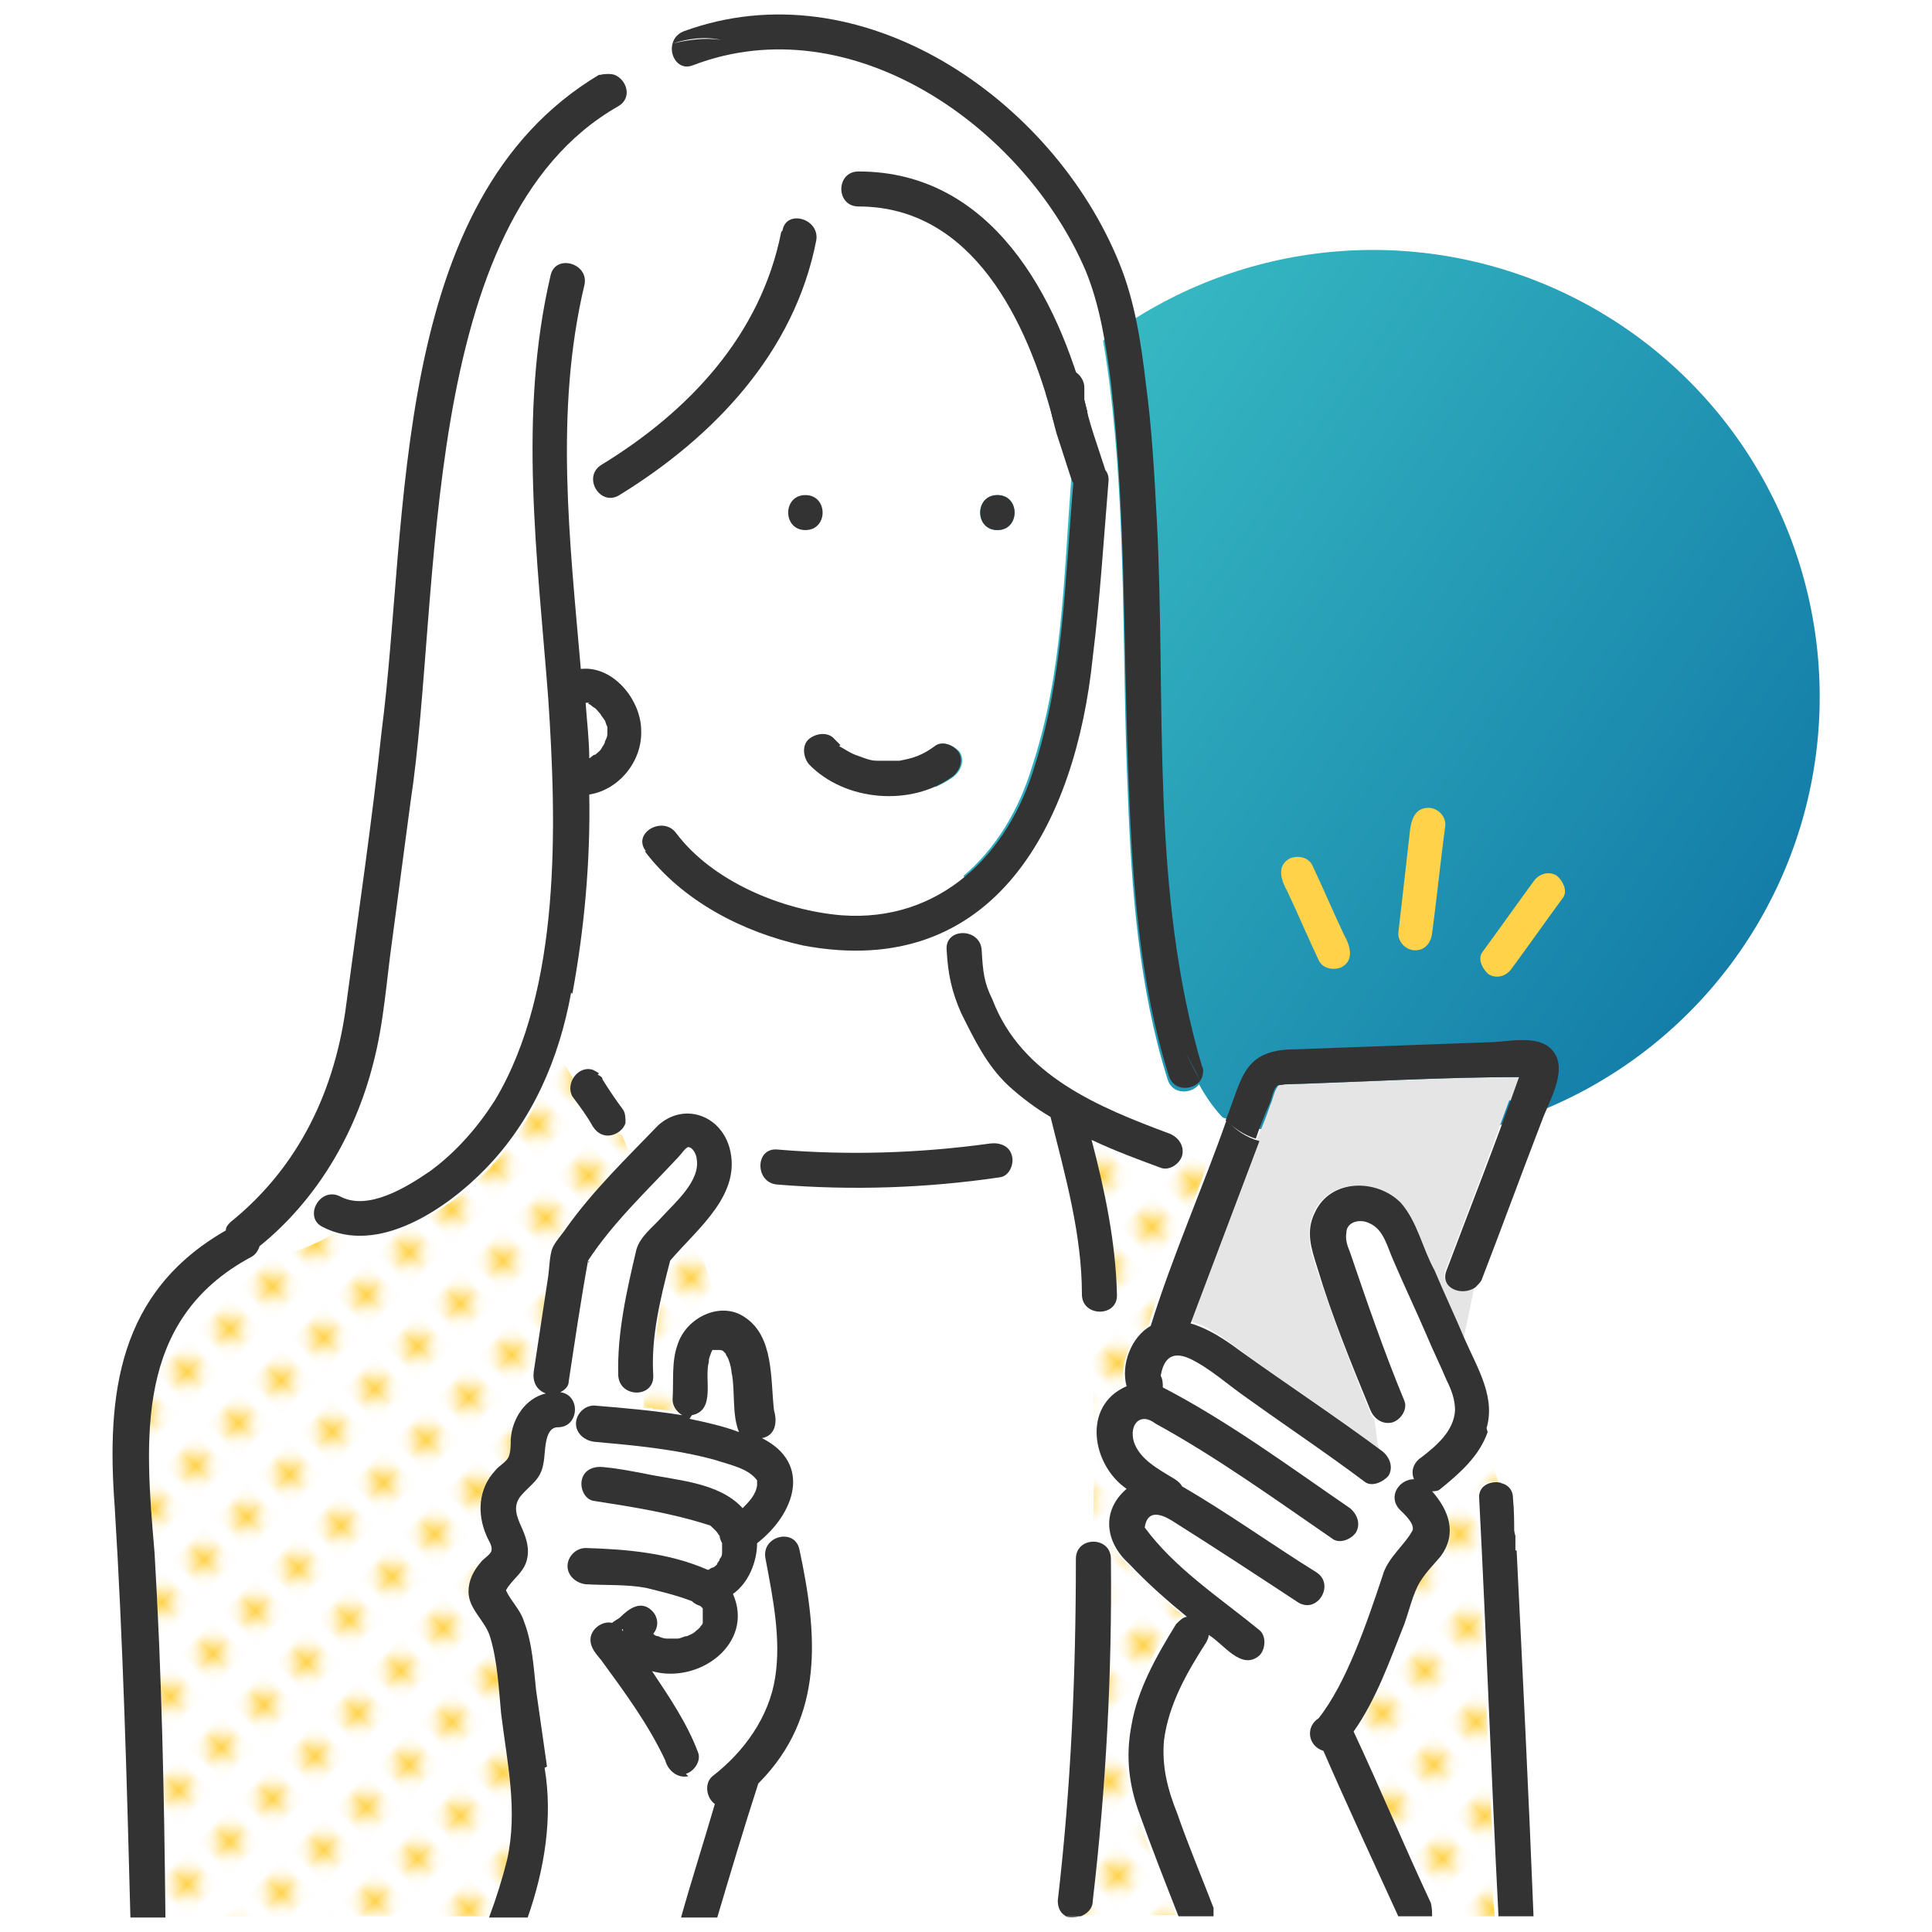<?xml version="1.0" encoding="UTF-8"?>
<svg id="_レイヤー_2" data-name=" レイヤー 2" xmlns="http://www.w3.org/2000/svg" version="1.1" xmlns:xlink="http://www.w3.org/1999/xlink" viewBox="0 0 160 160">
  <defs>
    <style>
      .cls-1 {
        fill: none;
      }

      .cls-1, .cls-2, .cls-3, .cls-4, .cls-5, .cls-6, .cls-7 {
        stroke-width: 0px;
      }

      .cls-2 {
        fill: #e5e5e5;
      }

      .cls-3 {
        fill: url(#_名称未設定グラデーション);
      }

      .cls-4 {
        fill: url(#_新規パターン_3);
      }

      .cls-5 {
        fill: #333;
      }

      .cls-6 {
        fill: #fff;
      }

      .cls-7 {
        fill: #ffd249;
      }
    </style>
    <linearGradient id="_名称未設定グラデーション" data-name="名称未設定グラデーション" x1="85.7" y1="124" x2="165.1" y2="69.1" gradientTransform="translate(0 162.4) scale(1 -1)" gradientUnits="userSpaceOnUse">
      <stop offset="0" stop-color="#36b8c2"/>
      <stop offset="1" stop-color="#07689f"/>
    </linearGradient>
    <pattern id="_新規パターン_3" data-name=" 新規パターン 3" x="0" y="0" width="5" height="5.2" patternTransform="translate(-4017.1 -10470.3) rotate(-45) scale(1 -1)" patternUnits="userSpaceOnUse" viewBox="0 0 5 5.2">
      <g>
        <rect class="cls-1" width="5" height="5.2"/>
        <g>
          <rect class="cls-1" width="5" height="5.2"/>
          <rect class="cls-6" width="5" height="5.2"/>
          <circle class="cls-7" cx="2.5" cy="2.6" r="1.1"/>
        </g>
      </g>
    </pattern>
  </defs>
  <g id="_レイヤー_1-2" data-name=" レイヤー 1-2">
    <circle class="cls-3" cx="113.7" cy="57.7" r="37"/>
    <g>
      <g>
        <path class="cls-6" d="M58.6,129.8h0s0,0,0,0c0,0,0,0,0,0h0Z"/>
        <path class="cls-6" d="M59.3,111.5h0s0,0,0,0c0,0,0,0,0,0,0,0,0,0,0,0h0Z"/>
        <path class="cls-6" d="M58.7,112.8h0c0,0,0,0,0,0h0Z"/>
        <path class="cls-6" d="M58.7,112.7h0s0,0,0,0c0,0,0,0,0,0Z"/>
        <path class="cls-6" d="M59.8,111.4s0,0,0,0h0,0Z"/>
        <polygon class="cls-6" points="59.3 111.5 59.3 111.5 59.3 111.5 59.3 111.5"/>
        <path class="cls-6" d="M49.2,58.6s0,0,0,0c0,0,0,0,0,0Z"/>
        <path class="cls-6" d="M77,53.3s0,0,0,0t0,0Z"/>
        <path class="cls-6" d="M58.7,129.8s0,0,0,0h0s0,0,0,0h0Z"/>
        <path class="cls-6" d="M77,53.3h0s0,0,0,0h0Z"/>
        <path class="cls-6" d="M59.2,111.6c0,0,0,0,0,0,0,0,0,0,0,0h0Z"/>
        <path class="cls-6" d="M48.8,104.4h0c-.2.2,0,.2,0,0Z"/>
        <path class="cls-6" d="M50.2,60.1h0c0,0,0,0,0,0h0Z"/>
        <path class="cls-6" d="M48.7,62.8c.2,0,.3-.2.5-.3h0c.2-.1.3-.3.5-.5.2-.2.2-.4.3-.6,0-.2.2-.4.2-.6,0-.1,0-.4,0-.6,0,0,0,0,0,0,0-.2,0-.5-.2-.6,0,.2,0,.2,0,.1,0-.2-.2-.4-.4-.6-.1-.2-.3-.3-.5-.5,0,0,0,0,0,0-.2-.1-.3-.2-.5-.3,0,0-.2,0-.3,0,.1,1.5.2,3,.3,4.6h0,0Z"/>
        <path class="cls-6" d="M49.3,58.6s0,0,0,0c0,0,0,0,0,0,0,0,0,0,0,0h0Z"/>
        <path class="cls-6" d="M60.9,114.4c0-.3,0-.5,0-.8,0-.1-.1-.5,0,0,0-.5-.2-1-.3-1.4,0-.1-.1-.2-.2-.4,0,0-.1-.2-.2-.2,0,0-.2,0-.3-.1-.2,0-.3,0-.5,0,0,0,0,0-.1,0,0,0,0,0-.1,0,0,0,0,0,0,0,0,0-.1.2-.1.2,0,0,0,0,0,0,0,.2-.1.4-.2.7,0,0,0,0,0,.2-.3,1.4.6,4-1.4,4.4,1.4.2,2.8.6,4.1,1.1-.5-1.2-.4-2.6-.5-3.9h0Z"/>
        <path class="cls-6" d="M55.1,135.7c.1,0,0,0,0,0h0Z"/>
        <path class="cls-6" d="M51.6,135.1s0,0,0,0c0-.4-.2-.3,0,0Z"/>
        <path class="cls-6" d="M51.1,93.8c.1,0,.2.1.3.2,0,0,0-.2-.2-.3,0,0,0,0-.2.1h0Z"/>
        <path class="cls-6" d="M100.8,94.7c.2-.6.5-1.3.7-1.9-.9-.9-1.6-1.9-2.2-3-.6.8-2.2.9-2.6-.4-2.4-7.6-3-15.8-3.3-23.7-.5-11.2-.1-22.6-1.5-33.8-.4-3.1-.9-6.4-2.1-9.3C84.8,10.5,70.5.4,57.3,5.4c-1.2.5-2-.8-1.7-1.8-1.7.5-3.3,1.5-4.9,2.5,1,.4,1.5,2,.3,2.6-16.7,9.5-14.6,40.6-17.2,57.6-.5,3.8-1,7.5-1.5,11.3-.5,3.4-.7,7-1.6,10.4-1.5,5.8-4.8,11.2-9.4,15.1,0,.4-.4.8-.9,1,2.7.2,5.2-.8,7.3-2.1-.3-.1-.6-.2-.9-.4-1.7-.9-.2-3.4,1.5-2.5,2.3,1.2,5.6-.8,7.4-2.1,6.7-4.8,8.9-13.2,9.7-21,2.1-17.7-3.9-35.6.3-53.1.4-1.8,3.2-1,2.8.8-2.5,10.4-1.2,21.2-.3,31.8,2.6-.3,4.9,2.6,5,5.1,0,2.5-1.9,4.9-4.3,5.3,0,7.2-.4,14.7-2.8,21.6.4.7.8,1.4,1.3,2.1.3-.6,1-1,1.7-.8.2,0,.4.1.5.3.2,0,.3.2.4.4.7,1.2,3,3.1,1.3,4.4,0,0,.1.2.2.3.2.1.4.2.6.3-.2,0-.4-.2-.6-.3.3.6.5,1.2.8,1.8.8-.9,1.6-1.8,2.5-2.7,2.5-2.3,6-.2,6,3h2.3c.1-.5.6-1,1.4-1,5.8.5,11.8.4,17.6-.5.7,0,1.4.1,1.7.7l3.8-.6c-.2-.8-.5-1.5-.6-2.2-1.2-.8-2.4-1.6-3.5-2.6-1.8-1.7-2.9-3.8-3.9-6-.8-1.7-1-3.3-1.2-5.2-.1-1.9,2.8-1.9,2.9,0,.1,1.7.2,2.6.9,4.1,2.4,6.3,8.8,8.9,14.7,11.1.7.2,1.2.9,1.1,1.6l2.2,1c.2-.6.4-1.2.7-1.8h0ZM71.1,14.2c11,0,16.5,10.4,18.9,19.7.5,1.8-2.3,2.6-2.8.8-2.1-8-6.6-17.6-16.1-17.6-1.9,0-1.9-2.9,0-2.9h0ZM82.6,43.9c-1.9,0-1.9-2.9,0-2.9s1.9,2.9,0,2.9ZM69.6,61.7h0c.4.3.8.6,1.3.8.6.2,1.2.4,1.8.5.6,0,1.2,0,1.9,0,.5,0,1-.2,1.5-.4.5-.2.9-.5,1.4-.8.6-.5,1.6,0,2,.5.4.7.1,1.5-.5,2-3.4,2.5-9,2.1-11.9-1-.5-.6-.6-1.5,0-2.1.8-.8,1.8-.4,2.5.4h0ZM66.7,43.9c-1.9,0-1.9-2.9,0-2.9s1.9,2.9,0,2.9ZM51.2,41.1c-1.6,1-3.1-1.5-1.5-2.5,7.2-4.4,13.3-10.8,14.9-19.3.4-1.9,3.2-1.1,2.8.8-1.8,9.3-8.5,16.2-16.3,21.1h0ZM90.4,54.4c-1.4,13.7-8.1,26.9-24,23.9-5-1.1-10-3.7-13.1-7.8-1.1-1.5,1.4-3,2.5-1.5,3,4,8.8,6.4,13.7,6.8,8.1.6,13.8-5,16-12.4,2.5-7.6,2.6-15.7,3.2-23.5.2-1.9,3.1-1.9,2.9,0-.4,4.8-.7,9.7-1.3,14.5h0Z"/>
        <path class="cls-4" d="M97.2,134.5c.2-.4.5-.6.9-.6-1.7-1.4-3.3-2.8-4.8-4.4-2-1.8-2.3-4.4-.2-6.2-2.9-2-3.7-6.9,0-8.5-.4-1.8.5-4,2-5,1.2-4.2,3.4-9.2,4.9-13.4l-2.2-1c0,.8-1,1.5-1.8,1.2-1.9-.7-3.8-1.4-5.7-2.3,1.1,4.2,2,8.5,2.1,12.8,0,1.2-1.1,1.6-2,1.3,0,6.4.2,12.8,0,19.2.7,0,1.4.5,1.4,1.4,0,9.5-.4,18.9-1.5,28.3,0,.7-.5,1.1-1,1.3h8.1c-4-10.1-6.8-14.1-.3-24.2h0Z"/>
        <path class="cls-6" d="M90.5,108.5c-.5-.2-.9-.6-.9-1.3-.1-4.2-1-8.4-2.1-12.4l-3.8.6c.4.7,0,2-.9,2.1-6.1.9-12.2,1.1-18.4.6-1.1,0-1.5-1.1-1.4-1.9h-2.3c0,2.3-1.6,4.3-3.2,6l1.9,6.3c1.4-.2,2.8.8,3.5,2,1,1.9.8,4.2,1,6.2.3.9,0,2-1,2.3,3,1.4,3.3,4.7,1.3,7l.3,1.2c.7-.2,1.5,0,1.6,1,1.5,6.9,2.1,13.8-3.3,19.3-1.1,3.7-2.3,7.5-3.4,11.2h28.8c-.5-.2-.8-.6-.7-1.3,1.1-9.4,1.6-18.9,1.5-28.3,0-1,.8-1.4,1.5-1.4.2-6.4,0-12.8,0-19.2h0Z"/>
        <path class="cls-4" d="M54.1,116.7c.8,0,1.6.2,2.4.3-.5-.2-.8-.8-.8-1.3,0-3,0-6.9,3.8-7.3l-1.9-6.3c-.7.7-1.3,1.4-2,2.2-.8,3.1-1.5,6.3-1.4,9.5,0,.7-.3,1.2-.9,1.3v1.5c.2,0,.4,0,.7,0h0Z"/>
        <path class="cls-6" d="M58.1,122.8c1.3.4,2.5.8,3.4,1.9.5-.6,1-1.2,1.2-1.9,0,0,0,0,0-.2,0,0,0-.2,0-.2-.5-.7-1.4-1-2.3-1.4-2.3-.8-4.6-1.2-7-1.4v2.2c1.6.3,3.2.6,4.8,1Z"/>
        <path class="cls-6" d="M64.6,127.2l-.3-1.2c-.5.6-1.1,1.2-1.7,1.7,0,1.6-.6,3.4-2,4.2,1.9,4.2-2.7,7.5-6.7,6.4,1.5,2.1,3,4.3,3.8,6.7.3.7-.3,1.6-1,1.8-.9.3-1.7-.4-1.9-1.3-1.4-3-3.4-5.6-5.3-8.3-.4-.5-.8-1-.9-1.7,0-.9.9-1.6,1.8-1.4.2-.1.5-.3.7-.5h0c.7-.7,1.8-1.3,2.6-.5.5.5.6,1.4.1,1.9.1,0,.3.2.4.2.2,0,.5.1.7.2h0c.3,0,.6,0,.9,0,.3,0,.5-.1.8-.2.2-.1.5-.2.7-.4.1,0,.3-.3.4-.4,0-.1.1-.2.2-.3,0-.1,0-.2,0-.4,0,.3,0,0,0-.1s0-.3,0-.3c0,0,0-.2,0-.3,0,0,0,0,0,0,0,0,0-.1,0-.1,0,0-.1-.1-.2-.2-.3,0-.5-.2-.7-.4,0,0,0,0,0,0-1.2-.4-2.5-.7-3.8-1.1-1.6-.3-3.3-.2-5-.3-.8,0-1.5-.6-1.5-1.5s.7-1.5,1.5-1.5c3.5,0,6.9.4,10.1,1.8,0,0,0,0,.1,0,0,0,0,0,0,0,0,0,.2-.1.4-.2,0-.1.2-.2.3-.3,0-.1.2-.3.2-.4,0-.2.1-.4.2-.6,0-.2,0-.4,0-.7,0-.2,0-.4-.2-.6,0-.2-.2-.3-.3-.4q0,0,0,0c0,0-.2-.2-.3-.3-.1,0-.2-.1-.3-.2-3.1-1-6.3-1.5-9.5-2-.8-.1-1.2-1.1-1-1.8.2-.8,1-1.1,1.8-1,1.1.2,2.2.3,3.3.5v-2.2c-1.3-.2-2.7-.3-4.1-.4-.8,0-1.5-.6-1.5-1.5s.7-1.5,1.5-1.5c1.4.1,2.8.3,4.2.4v-1.5c-.8.3-1.9-.2-2-1.3-.1-2,.2-4.1.6-6.1.2-1.4.5-2.9.9-4.3.3-1,1.4-1.9,2.1-2.7,1.1-1.2,3.2-2.9,2.9-4.8,0-.3-.3-1-.7-1-.3,0-.7.6-.8.8-.8.8-1.6,1.7-2.3,2.5,0,0,0,0,.2.1,0,0,0,0-.2-.1-1.8,1.9-3.7,3.9-5.1,6.1-.6,3.3-1.1,6.7-1.6,10,0,.4-.3.7-.7.9,1.7.2,1.6,2.9-.2,2.9-1.2,0-1,2.2-1.2,3-.2,1.3-1,1.7-1.8,2.6-.8.9-.4,1.7,0,2.7.4.9.7,1.8.4,2.8-.3,1-1.3,1.6-1.7,2.4.4.9,1.2,1.6,1.5,2.6.7,1.7.7,3.8,1,5.7.3,2.1.5,4.2.9,6.3.7,4.1,0,8.4-1.4,12.4h12.5c.9-3.1,1.9-6.2,2.8-9.4-.7-.4-1-1.7-.2-2.3,2.6-2.1,4.6-4.9,5.2-8.2.5-3.3-.2-6.6-.8-9.8-.2-.9.5-1.6,1.2-1.8h0Z"/>
        <path class="cls-4" d="M51.1,93.8c-.7.4-1.5,0-1.9-.6-.6-.8-1.2-1.7-1.7-2.5-.3-.4-.2-.9,0-1.3-.4-.7-.8-1.4-1.3-2.1-1.2,3.5-3.1,6.7-5.7,9.5-2.9,3-8.1,6.7-12.6,5.2-2.1,1.3-4.7,2.3-7.3,2.1-9.6,5.2-8.6,15.1-7.8,24.4.6,10,.8,20.1.9,30.2h27.2c.6-1.6,1.1-3.2,1.5-4.8.9-4.1,0-8-.5-12.1-.3-2-.3-4.3-1-6.3-.4-1.4-1.8-2.2-1.8-3.8,0-.9.4-1.7,1-2.4.2-.2.8-.6.9-1,.1-.4-.3-.9-.4-1.2-.8-1.8-.8-3.9.7-5.4.3-.3.9-.6,1.1-1.1.2-.4.1-1.1.2-1.5.2-1.7,1.2-3.5,2.9-3.8-.8-.3-1.1-1-1-1.8.4-2.6.8-5.3,1.2-7.9.1-.7.1-1.5.3-2.2.2-.7.8-1.3,1.2-1.8,1.4-2.2,3.3-3.9,5.1-5.8-.3-.6-.5-1.2-.8-1.8-.1,0-.2-.1-.3-.2h0Z"/>
        <path class="cls-4" d="M123.7,154.1c-.5-10-.9-20-1.4-30,0-1.1,1-1.6,1.8-1.3l-1.2-4.2c-.7,2-2.3,3.4-3.9,4.7-.2.2-.4.2-.7.2,1.4,1.6,2.1,3.5.7,5.4-.5.7-1.2,1.3-1.7,2.1-.6,1-.8,2.4-1.3,3.5-1.2,3.1-2.3,6.2-4.2,8.9,2.3,4.7,4.3,9.5,6.4,14.2.2.4.2.7.1,1.1h5.5c-.2-1.5-.2-3.1-.2-4.6h0Z"/>
        <path class="cls-2" d="M125.2,91.2c.2-.6.4-1.3.7-2-6.5,0-12.9.4-19.4.6-.4,0-.6,0-.7.2-.3.4-.4,1.1-.6,1.5-.3.9-.7,1.9-1.1,2.8h0c-1.9,5-3.8,10.1-5.7,15.1,1.5.3,2.8,1.3,4,2.2,3.9,2.9,8,5.5,11.8,8.4l-.3-2.4c-.2-.2-.4-.4-.5-.8-1-2.5-2-5-2.9-7.5-.5-1.4-1-2.9-1.5-4.3-.5-1.5-.9-3-.2-4.6,1.3-2.8,5.1-2.8,7.1-.8,1.4,1.5,1.9,3.7,2.8,5.6.8,1.9,1.7,3.8,2.5,5.7l.9-4.3c-1,.8-2.9,0-2.4-1.4,1.8-4.7,3.6-9.4,5.3-14.1h0Z"/>
        <path class="cls-6" d="M114.4,120c.6.5,1,1.3.5,2-.4.6-1.4,1-2,.5-3.2-2.4-6.5-4.6-9.7-6.9-1.6-1.1-3.1-2.4-4.8-3.3-1.6-.7-2.2.2-2.4,1.6,0,.2,0,0,0,0,0,0,0,0,0-.2.1.3.2.7.2,1,5.5,2.8,10.5,6.5,15.5,10,.6.5.9,1.3.5,2-.4.6-1.4,1-2,.5-4.8-3.3-9.5-6.7-14.6-9.5-1.3-.9-2.3.2-1.8,1.5.5,1.5,2.1,2.4,3.4,3.1.3.2.4.3.6.6,3.8,2.2,7.4,4.7,11.1,7.1,1.6,1,.1,3.6-1.5,2.5-3.5-2.2-7-4.5-10.5-6.8-.9-.6-2-.9-2.2.6,2.6,3.4,6.3,5.8,9.5,8.5.6.5.5,1.6,0,2.1-1.5,1.3-2.9-.9-4.2-1.7,0,.2,0,.4-.2.6-1.6,2.5-3.1,5.2-3.5,8.1-.3,2.2.3,4.1,1.1,6.1,1,2.6,2,5.2,3,7.8.1.3.1.5,0,.7h15.2c-2-4.6-4.1-9.1-6.2-13.7-1.3-.4-1.4-2-.4-2.7,2.2-2.9,3.9-7.9,5.3-11.8.4-1.4,1.9-2.6,2.5-3.8.1-.6-.7-1.3-1.1-1.7-1.1-1,0-2.5,1.2-2.5-.3-.7,0-1.4.6-1.8,1.2-.9,2.7-2.2,2.8-3.9,0-.9-.3-1.7-.7-2.5-1.5-3.3-2.9-6.6-4.4-9.9-.5-1.1-.8-2.6-2-3.1-.9-.4-1.8,0-1.9.8,0,.6.1,1.1.3,1.6,1.5,4.1,2.9,8.3,4.5,12.3.5,1.3-1.3,2.4-2.3,1.5l.3,2.4s0,0,0,0h0Z"/>
        <path class="cls-5" d="M47.4,82.3c1-5.4,1.5-11,1.4-16.5,2.5-.4,4.4-2.8,4.3-5.3,0-2.5-2.3-5.4-5-5.1-.9-10.5-2.2-21.3.3-31.8.4-1.8-2.4-2.6-2.8-.8-2.7,11.5-1.1,23.3-.2,35,.7,10.4,1.1,24.1-4.4,33.3-1.4,2.2-3.2,4.3-5.4,5.9-1.9,1.3-5.1,3.3-7.4,2.1-1.7-.9-3.1,1.7-1.5,2.5,4.6,2.4,10.3-1.5,13.5-4.8,3.9-4,6.1-9.1,7.1-14.6h0ZM48.7,58.3c.2,0,.3.2.5.3,0,0,0,0,0,0,0,0,0,0,0,0,0,0,0,0,0,0,.2.1.3.3.5.5.1.2.3.4.4.6,0,0,0,0,0-.1,0,.1.1.4.2.6h0s0,0,0,0h0c0,.2,0,.5,0,.6,0,.2-.1.4-.2.6,0,.2-.2.4-.3.6-.1.2-.3.3-.5.5h0c-.2,0-.3.2-.5.3h0c0-1.5-.2-3.1-.3-4.6,0,0,.2,0,.3,0h0Z"/>
        <path class="cls-5" d="M49.6,6.2c-17.4,10.4-15.7,36.7-18,54.4-.8,7.5-1.9,14.9-2.9,22.4-.9,7.2-3.9,13.6-9.6,18.2-.2.2-.4.4-.4.7-8.9,5.1-9.9,13.5-9.2,22.9.7,11.3,1,22.6,1.3,34h2.9c-.1-10.1-.3-20.1-.9-30.2-.8-9.4-1.7-19.3,8-24.5.4-.2.6-.6.7-.9,4.7-3.8,7.9-9.2,9.4-15.1.9-3.4,1.1-6.9,1.6-10.4.5-3.8,1-7.5,1.5-11.3,2.6-17,.5-48.1,17.2-57.6,1.2-.7.7-2.2-.3-2.6-.7.4-1.3.8-2,1.2.7-.4,1.3-.8,2-1.2-.3-.1-.8-.1-1.2,0h0Z"/>
        <path class="cls-5" d="M90,33.9c-2.4-9.4-7.9-19.7-18.9-19.7-1.9,0-1.9,2.9,0,2.9,9.5,0,14,9.6,16.1,17.6.5,1.8,3.3,1,2.8-.8h0Z"/>
        <path class="cls-5" d="M64.7,19.2c-1.7,8.6-7.7,14.9-14.9,19.3-1.6,1-.1,3.5,1.5,2.5,7.8-4.8,14.5-11.8,16.3-21.1.3-1.8-2.5-2.6-2.8-.8h0Z"/>
        <path class="cls-5" d="M53.4,70.5c3.1,4.1,8.1,6.7,13.1,7.8,15.9,3,22.6-10.2,24-23.9.6-4.8.9-9.7,1.3-14.5.2-1.9-2.8-1.9-2.9,0-.7,7.9-.8,16-3.2,23.5-2.2,7.4-7.9,13-16,12.4-4.9-.4-10.7-2.8-13.7-6.8-1.1-1.5-3.7,0-2.5,1.5h0Z"/>
        <path class="cls-5" d="M66.7,41c-1.9,0-1.9,2.9,0,2.9s1.9-2.9,0-2.9Z"/>
        <path class="cls-5" d="M82.6,43.9c1.9,0,1.9-2.9,0-2.9s-1.9,2.9,0,2.9Z"/>
        <path class="cls-5" d="M69.6,61.7c-.2-.2-.3-.3-.5-.5-.5-.6-1.5-.5-2.1,0s-.5,1.5,0,2.1c3,3.1,8.5,3.5,11.9,1,.6-.5.9-1.3.5-2-.4-.6-1.4-1-2-.5-.4.3-.9.6-1.4.8-.5.2-1,.3-1.5.4-.6,0-1.2,0-1.9,0-.6,0-1.2-.3-1.8-.5-.5-.2-.9-.5-1.3-.7h0Z"/>
        <path class="cls-5" d="M125.3,124.1c0-.8-.5-1.2-1.1-1.3l1.2,4.4c0-1,0-2.1-.1-3.1Z"/>
        <path class="cls-5" d="M125.5,128.4c0-.4,0-.8,0-1.2l-1.2-4.4c-.8-.2-1.9.2-1.8,1.3.6,11.5,1,23.1,1.6,34.6h2.9c-.4-10.1-.9-20.2-1.4-30.3Z"/>
        <path class="cls-5" d="M122.7,117.5l.3,1.1c1-2.7-.6-5.2-1.7-7.7l-1,4.8,1-4.8c-.8-1.9-1.7-3.8-2.5-5.7-1-1.8-1.4-4-2.8-5.6-2-2-5.8-2-7.1.8-.8,1.6-.3,3,.2,4.6,1.2,4,2.8,7.9,4.4,11.8.3.7,1,1.2,1.8,1,.7-.2,1.3-1.1,1-1.8-1.7-4.1-3.1-8.2-4.5-12.3-.2-.5-.4-1-.3-1.6,0-.9,1.1-1.2,1.9-.8,1.2.5,1.5,2,2,3.1.9,2.1,1.9,4.2,2.8,6.3.5,1.2,1.1,2.4,1.6,3.6.4.8.7,1.6.7,2.5-.1,1.7-1.5,2.9-2.8,3.9-.6.4-.9,1.1-.6,1.8-1.2,0-2.2,1.4-1.2,2.5.4.4,1.2,1.1,1.1,1.7-.6,1.2-2.1,2.3-2.5,3.8-1.3,3.9-3,8.9-5.3,11.8-1.1.7-.9,2.3.4,2.7,2,4.6,4.1,9.1,6.2,13.7h2.8c0-.3,0-.7-.1-1.1-2.2-4.7-4.2-9.5-6.4-14.2,1.9-2.7,3-5.9,4.2-8.9.4-1.1.7-2.5,1.3-3.5.5-.8,1.1-1.4,1.7-2.1,1.4-1.9.7-3.8-.7-5.4.2,0,.5,0,.7-.2,1.6-1.3,3.2-2.7,3.9-4.7l-.3-1.1h0Z"/>
        <path class="cls-5" d="M95.9,114c0,0,0,.2,0,0h0Z"/>
        <path class="cls-5" d="M101.6,92.7c-2,5.7-4.5,11.3-6.3,17.1-1.6.9-2.5,3.2-2,5-3.7,1.6-2.9,6.5,0,8.5-2.1,1.8-1.8,4.4.2,6.2,1.5,1.6,3.1,3,4.8,4.4-.3,0-.6.3-.9.6-1.6,2.6-3.2,5.4-3.7,8.4-.5,2.6-.2,5,.7,7.4,1,2.8,2.1,5.6,3.2,8.4h2.9c0-.2,0-.4,0-.7-1-2.6-2.1-5.2-3-7.8-.8-2-1.3-3.9-1.1-6.1.4-3,1.9-5.6,3.5-8.1.1-.2.2-.4.2-.6,1.2.7,2.7,3,4.2,1.7.5-.5.6-1.6,0-2.1-3.3-2.7-7-5.1-9.5-8.5.2-1.4,1.2-1.2,2.2-.6,3.5,2.2,7,4.5,10.5,6.8,1.6,1,3.1-1.5,1.5-2.5-3.7-2.3-7.3-4.9-11.1-7.1-.1-.2-.3-.4-.6-.6-1.3-.8-2.9-1.6-3.4-3.1-.4-1.4.5-2.5,1.8-1.5,5.1,2.8,9.8,6.2,14.6,9.5.6.5,1.6.1,2-.5.4-.7.1-1.5-.5-2-5.1-3.5-10.1-7.2-15.5-10,0-.3,0-.7-.2-1,0,0,0,.1,0,.2.2-1.4.8-2.3,2.4-1.6,1.7.8,3.2,2.2,4.8,3.3,3.2,2.3,6.5,4.5,9.7,6.9.6.5,1.6,0,2-.5.4-.7.1-1.5-.5-2-3.9-2.9-8-5.6-11.9-8.4-1.2-.9-2.6-1.8-4-2.2,1.9-5,3.8-10.1,5.7-15.1-1.1-.3-1.9-.9-2.5-1.5h0Z"/>
        <path class="cls-5" d="M128.9,87.5c-.9-1.9-3.5-1.3-5.2-1.2-5.5.2-11,.4-16.4.6-4.4,0-4.4,2.4-5.8,5.9.7.6,1.5,1.2,2.5,1.5.3-.9.7-1.9,1.1-2.8.2-.4.3-1.2.6-1.5.1-.2.4-.1.7-.2,6.5-.2,12.9-.6,19.4-.6-1.9,5.4-4,10.7-6,16-.6,1.5,1.3,2.2,2.4,1.4l.6-2.9-.6,2.9c.2-.2.4-.4.5-.6,1.7-4.4,3.3-8.8,5-13.2.5-1.4,1.9-3.7,1.2-5.3Z"/>
        <path class="cls-5" d="M82,94.7c-5.8.8-11.7,1-17.6.5-1.9-.2-1.9,2.8,0,2.9,6.1.5,12.3.3,18.4-.6.8-.1,1.2-1.1,1-1.8-.2-.8-1-1.1-1.8-1Z"/>
        <path class="cls-5" d="M99.6,88.5c-4.4-14.7-3-30.4-3.8-45.5-.2-3.7-.4-7.5-.9-11.2-.4-3.4-.9-6.8-2.2-10-5.5-13.6-21.4-24.6-36.1-19.2-.5.2-.8.6-.9,1,1.3-.4,2.6-.6,4-.3-1.4-.2-2.7,0-4,.3-.3,1,.5,2.3,1.7,1.8,13.1-5,27.4,5.1,32.5,17,1.2,2.9,1.7,6.2,2.1,9.3,1.3,11.2,1,22.5,1.5,33.7.3,7.9.9,16.1,3.3,23.7.4,1.3,2,1.2,2.6.4-.7-1.2-1.2-2.5-2-3.5.8,1.1,1.4,2.3,2,3.5.2-.3.3-.7.2-1.2h0Z"/>
        <path class="cls-5" d="M49.6,88.9c-.1-.1-.3-.2-.5-.3-1.2-.4-2.3,1.1-1.7,2.2.6.8,1.2,1.6,1.7,2.5.2.3.5.6.9.7.7.2,1.6-.3,1.8-1,0-.4,0-.8-.2-1.1-.6-.8-1.2-1.7-1.7-2.5,0-.2-.2-.3-.4-.4h0Z"/>
        <path class="cls-5" d="M77,53.3h0s0,0,0,0h0Z"/>
        <path class="cls-5" d="M96.9,93.9c-5.9-2.2-12.3-4.8-14.7-11.1-.7-1.4-.8-2.3-.9-4.1-.1-1.9-3.1-1.9-2.9,0,.1,1.9.4,3.4,1.2,5.2,1.1,2.2,2.1,4.3,3.9,6,1.1,1,2.3,1.9,3.5,2.6,1.2,4.8,2.6,9.7,2.6,14.7,0,1.9,3,1.9,2.9,0-.1-4.3-1-8.6-2.1-12.8,1.9.9,3.8,1.6,5.7,2.3.7.3,1.6-.3,1.8-1,.2-.8-.3-1.5-1-1.8h0Z"/>
        <path class="cls-5" d="M90.5,157.4c1.1-9.4,1.6-18.9,1.5-28.3,0-1.9-2.9-1.9-2.9,0,0,9.5-.4,18.9-1.5,28.3,0,.7.3,1.1.7,1.3h1.2c.5-.2,1-.6,1-1.3h0Z"/>
        <path class="cls-5" d="M89.4,158.7h-1.2c.3.1.8.1,1.2,0Z"/>
        <path class="cls-7" d="M106.8,71.1c-1.1.6-.7,1.8-.2,2.7.9,1.9,1.7,3.8,2.6,5.7.3.7,1.2.9,1.9.6,1.1-.6.7-1.8.2-2.7-.9-1.9-1.7-3.8-2.6-5.7-.3-.7-1.2-.9-1.9-.6Z"/>
        <path class="cls-7" d="M118.3,66.9c-1.4,0-1.5,1.5-1.6,2.5-.3,2.6-.6,5.3-.9,7.9,0,.8.7,1.4,1.4,1.4.8,0,1.3-.6,1.4-1.4.4-3,.7-6,1.1-9,0-.8-.7-1.4-1.4-1.4h0Z"/>
        <path class="cls-7" d="M127,73c-1.4,1.9-2.8,3.9-4.2,5.8-.5.6,0,1.5.5,1.9.7.4,1.5.1,1.9-.5,1.4-1.9,2.8-3.9,4.2-5.8.5-.6,0-1.5-.5-1.9-.7-.4-1.5-.1-1.9.5Z"/>
        <path class="cls-5" d="M45.3,146.3c-.3-2.1-.6-4.2-.9-6.3-.2-1.8-.3-3.9-1-5.7-.3-1-1.1-1.7-1.5-2.6.5-.9,1.4-1.4,1.7-2.4.3-1,0-1.9-.4-2.8-.4-.9-.8-1.8,0-2.7.8-.9,1.6-1.3,1.8-2.6.2-.8,0-3,1.2-3,1.8,0,1.9-2.7.2-2.9.4-.2.7-.5.7-.9.5-3.3,1-6.7,1.6-10,2.1-3.2,4.9-5.8,7.5-8.6.2-.2.6-.8.8-.8.4,0,.7.7.7,1,.3,1.8-1.8,3.6-2.9,4.8-.7.8-1.8,1.6-2.1,2.7-.8,3.4-1.6,6.9-1.5,10.4.1,1.9,3,1.9,2.9,0-.2-3.2.6-6.4,1.4-9.5,2.3-2.7,6-5.5,4.9-9.4-.8-2.7-3.8-3.7-5.9-1.8-2.6,2.7-5.4,5.4-7.6,8.5-.4.6-1,1.2-1.2,1.8-.2.7-.2,1.5-.3,2.2-.4,2.6-.8,5.3-1.2,7.9-.1.8.2,1.5,1,1.8-1.7.4-2.8,2.1-2.9,3.8,0,.4,0,1.1-.2,1.5-.2.4-.8.7-1.1,1.1-1.4,1.5-1.5,3.6-.7,5.4.1.3.5.8.4,1.2,0,.3-.7.7-.9,1-.6.7-1,1.5-1,2.4,0,1.5,1.4,2.4,1.8,3.8.6,2,.7,4.2.9,6.3.5,4.1,1.4,8,.5,12.1-.4,1.6-.9,3.2-1.5,4.8h3.2c1.4-4,2.1-8.3,1.4-12.4h0ZM48.8,104.4h0c0,.2-.2.2,0,0Z"/>
        <path class="cls-5" d="M56.8,146.9c.7-.2,1.3-1.1,1-1.8-.9-2.4-2.4-4.6-3.8-6.7,3.9,1.1,8.5-2.3,6.7-6.4,1.3-.9,2-2.7,2-4.2,3.1-2.4,4.6-6.6.4-8.7,1.1-.2,1.3-1.3,1-2.3-.3-2.6,0-6.1-2.4-7.7-2-1.4-4.9,0-5.6,2.3-.5,1.4-.3,3-.4,4.5,0,.5.3,1,.8,1.3-2.5-.4-4.9-.6-7.3-.8-.8,0-1.5.7-1.5,1.5s.7,1.4,1.5,1.5c3.3.3,6.7.6,10,1.5,1.2.4,2.8.7,3.5,1.7,0,0,0,.3,0,.2,0,0,0,.2,0,.2-.1.8-.7,1.4-1.2,1.9-2-2.2-5.6-2.3-8.3-2.9-1.1-.2-2.1-.4-3.2-.5-.8-.1-1.6.2-1.8,1-.2.7.2,1.7,1,1.8,3.2.5,6.4,1,9.5,2,.1,0,.2.1.3.2,0,0,.2.2.3.3q0,0,0,0c.1.1.2.3.3.4,0,.2.1.4.2.6,0,.2,0,.4,0,.7,0,.2,0,.4-.2.6,0,.2-.2.3-.2.4,0,.1-.2.2-.3.3-.1,0-.3.1-.4.2,0,0,0,0,0,0,0,0,0,0,0,0h0s-.1,0,0,0c0,0,0,0-.1,0-3.2-1.4-6.7-1.7-10.1-1.8-.8,0-1.5.7-1.5,1.5s.7,1.4,1.5,1.5c1.7.1,3.4,0,5,.3,1.2.3,2.5.6,3.8,1.1,0,0,0,0,0,0,.2.2.4.3.7.4,0,0,.2.2.2.2,0,0,0,0,0,.1,0,0,0,0,0,0,0,0,0,.2,0,.3,0,0,0,.2,0,.3,0,.2,0,.4,0,.1,0,.1,0,.2,0,.4,0,.1-.1.2-.2.3,0,.1-.3.3-.4.4-.2.2-.5.3-.7.4-.3,0-.5.2-.8.2-.3,0-.6,0-.9,0h0c-.2,0-.5-.1-.7-.2-.2,0-.3-.1-.4-.2.5-.6.4-1.4-.1-1.9-.9-.9-1.9-.2-2.6.5h0c-.2.2-.5.3-.7.5-.8-.2-1.8.5-1.8,1.4,0,.7.5,1.2.9,1.7,1.9,2.6,3.9,5.3,5.3,8.3.2.8,1,1.5,1.9,1.3h0ZM59.8,111.4h0,0s0,0,0,0h0ZM59.3,111.5h0ZM57.3,117.2c2-.4,1-3,1.4-4.4h0s0,0,0,0c0,0,0,0,0-.1,0-.2.1-.4.2-.7,0,0,0,0,0,0,0,0,.1-.2.1-.2,0,0,0,0,0,0,0,0,0,0,0,0,0,0,0,0,0,0h0s0,0,0,0c0,0,.2,0,.1,0,.2,0,.3,0,.5,0,0,0,.2,0,.3.1,0,0,.1.1.2.2,0,.1.1.2.2.4.2.5.3,1,.3,1.4,0-.2,0-.2,0-.2.3,1.6,0,3.4.6,4.9-1.3-.5-2.7-.8-4.1-1.1h0ZM55.1,135.7c0,0,.1,0,0,0h0ZM51.6,135.1c-.2-.2,0-.3,0,0,0,0,0,0,0,0Z"/>
        <path class="cls-5" d="M58.6,129.8s0,0,0,0c0,0,0,0,0,0h0Z"/>
        <path class="cls-5" d="M59.2,111.6h0s0,0,0,0c0,0,0,0,.1,0,0,0,0,0,0,0h0Z"/>
        <path class="cls-5" d="M58.7,112.6s0,0,0,.1h0c0-.1,0-.2,0-.1h0Z"/>
        <path class="cls-5" d="M62.9,147.6s0,0,0,0c5.4-5.5,4.8-12.3,3.3-19.3-.4-1.8-3.2-1.1-2.8.8.6,3.2,1.3,6.6.8,9.8-.5,3.3-2.6,6.2-5.2,8.2-.7.6-.5,1.8.2,2.3-.9,3.1-1.9,6.2-2.8,9.4h3c1.1-3.7,2.2-7.4,3.4-11.1h0Z"/>
        <path class="cls-5" d="M49.3,58.6s0,0,0,0c0,0,0,0,0,0h0Z"/>
      </g>
      <path class="cls-5" d="M89.8,32.1c0-.8-.7-1.5-1.4-1.5-2.4.3-1.3,3.8-.9,5.3.4,1.2.8,2.5,1.2,3.7.2.7,1,1.3,1.8,1,.7-.2,1.2-1,1-1.8-.6-1.9-1.3-3.7-1.7-5.7,0-.4,0-.8,0-1.2Z"/>
    </g>
  </g>
</svg>